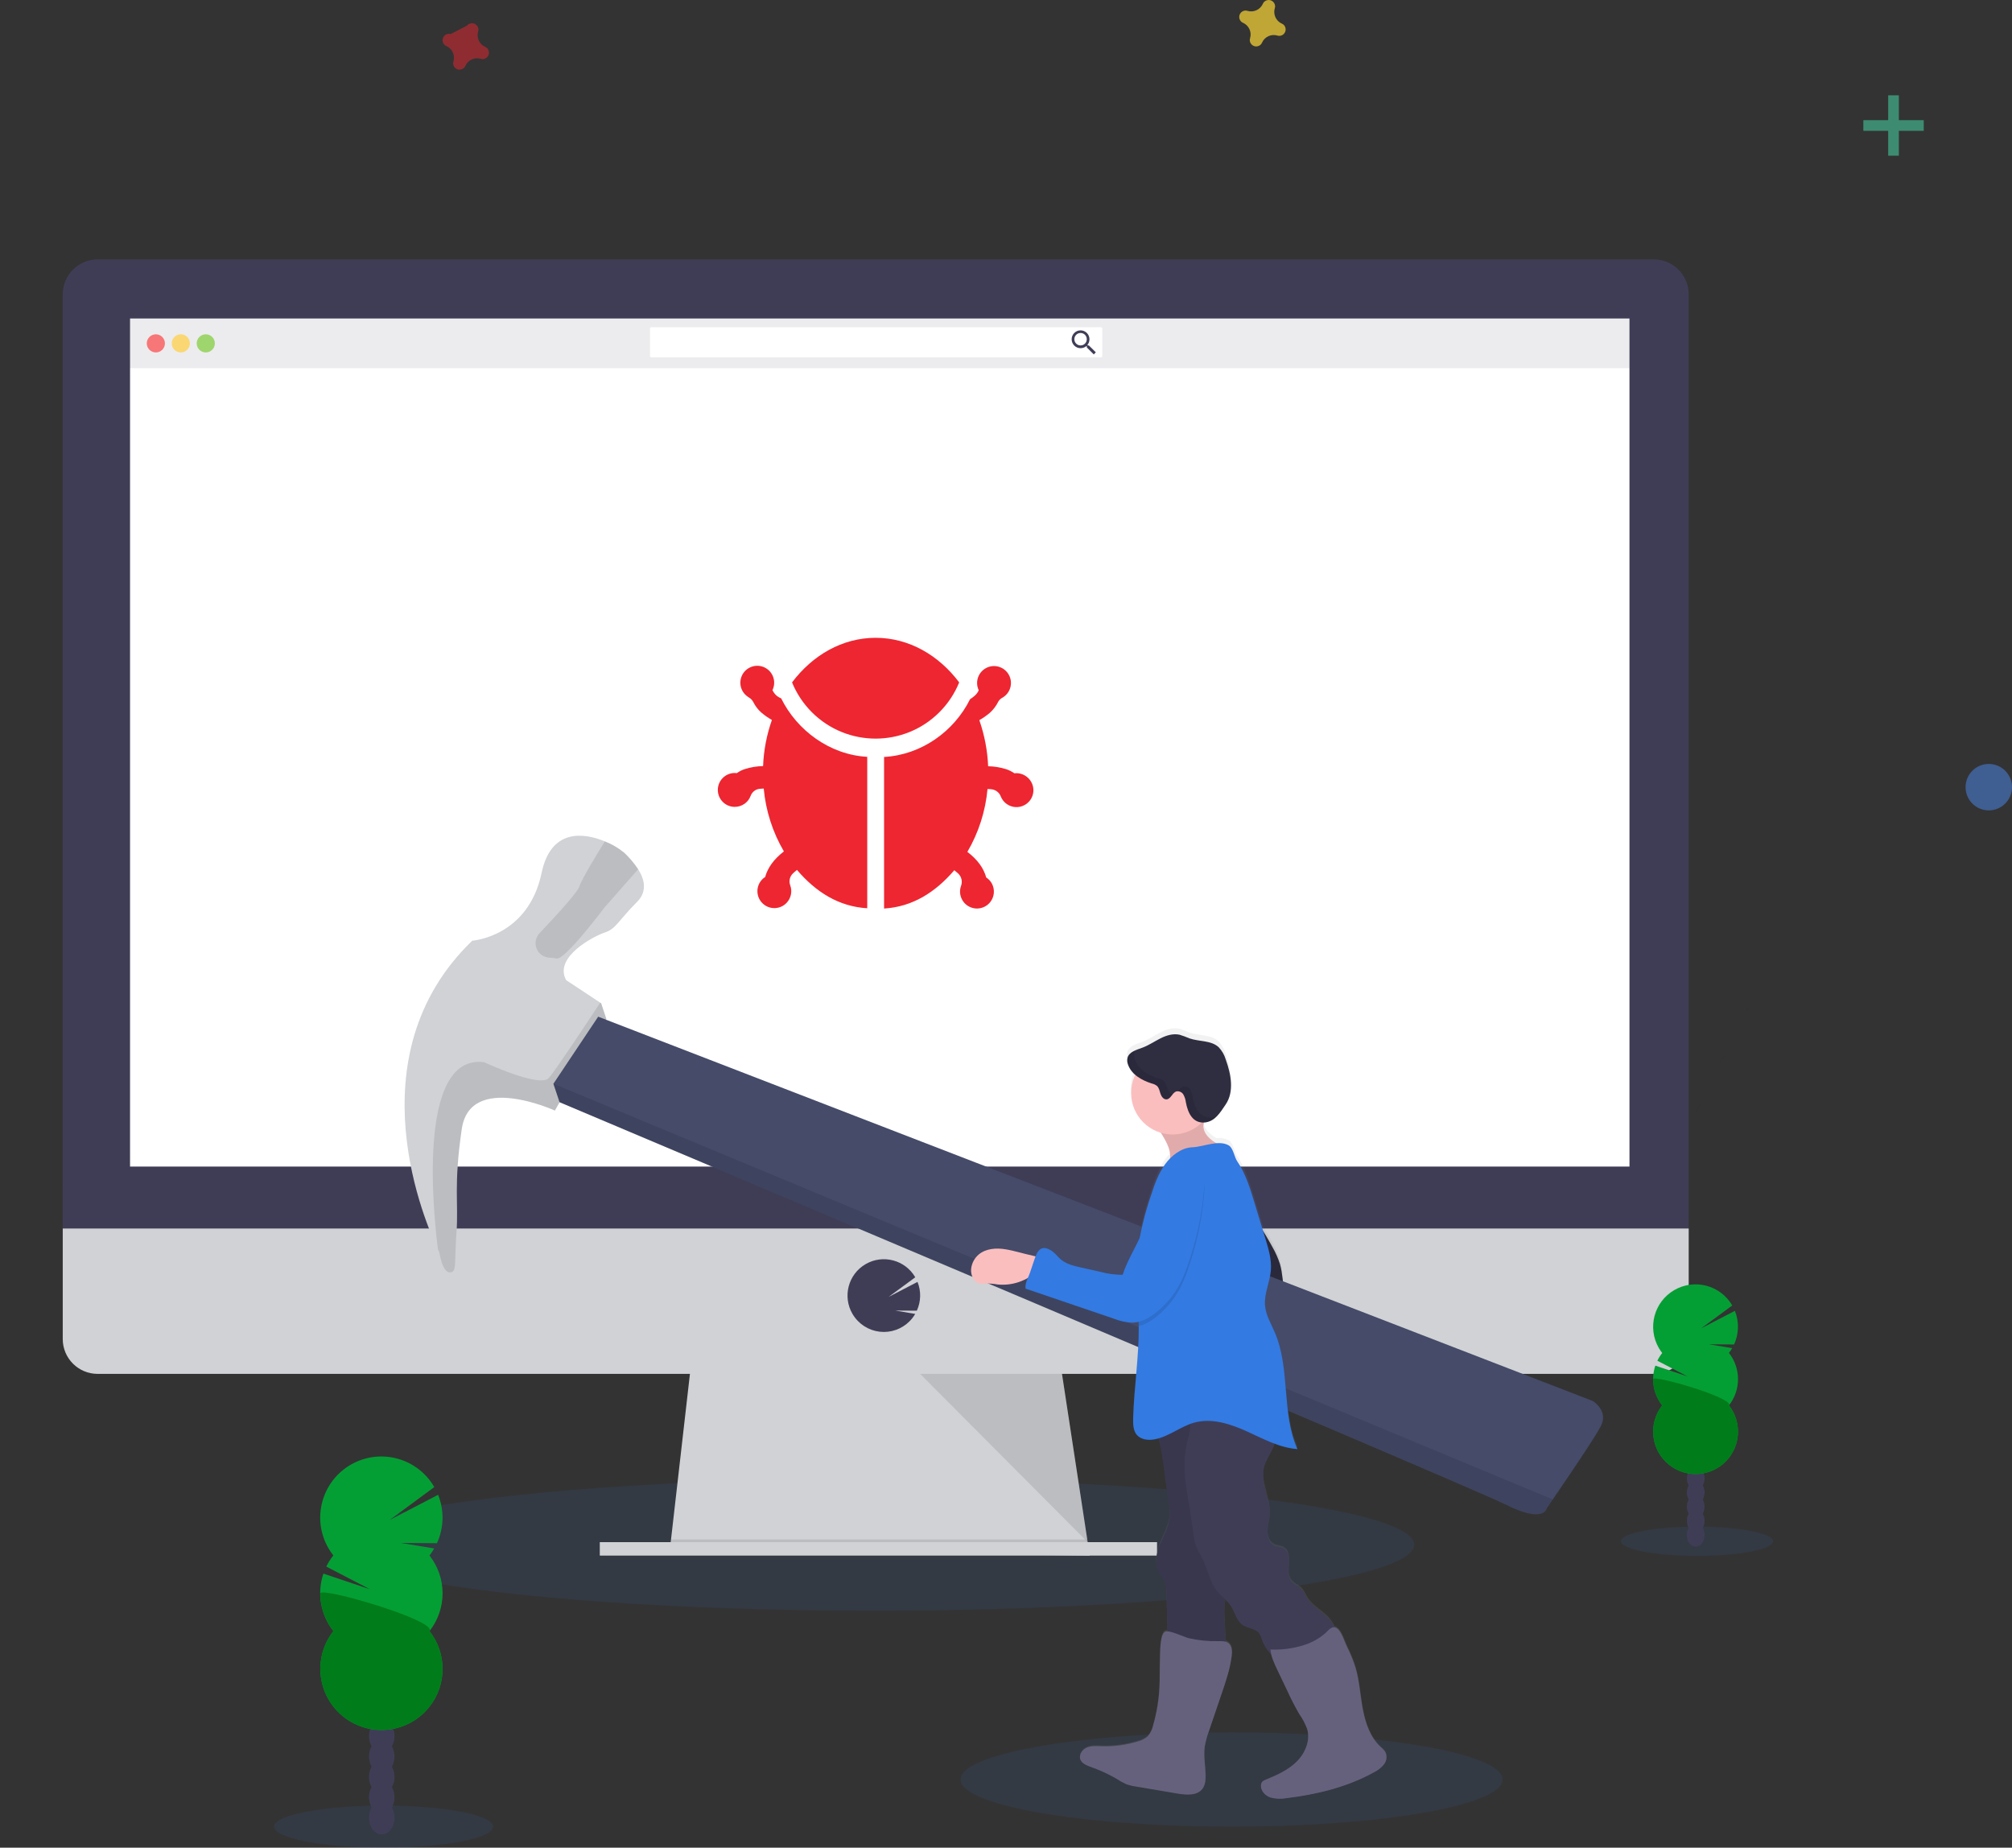 <?xml version="1.0" encoding="utf-8"?>
<!-- Generator: Adobe Illustrator 16.0.0, SVG Export Plug-In . SVG Version: 6.00 Build 0)  -->
<!DOCTYPE svg PUBLIC "-//W3C//DTD SVG 1.1//EN" "http://www.w3.org/Graphics/SVG/1.1/DTD/svg11.dtd">
<svg version="1.1" id="Layer_1" xmlns="http://www.w3.org/2000/svg" xmlns:xlink="http://www.w3.org/1999/xlink" x="0px" y="0px"
	 width="397.484px" height="364.991px" viewBox="0 0 397.484 364.991" enable-background="new 0 0 397.484 364.991"
	 xml:space="preserve">
<rect x="0" y="0" width="397.484" height="364.991" fill="#333333" stroke="none"/>
<ellipse opacity="0.1" fill="#337AE2" cx="172.631" cy="305.139" rx="106.762" ry="13.039"/>
<g id="Right_12_">
	<title>bug fixing</title>
	<g opacity="0.1">
		<g opacity="0.1">
			<path d="M341.775,205.122c-0.487,0.479-1.025,0.908-1.602,1.279c0.073,1.33-0.103,2.66-0.516,3.925
				c0.365-0.507,0.691-1.041,0.977-1.596C341.213,207.598,341.598,206.379,341.775,205.122z"/>
			<path d="M346.832,195.125c-0.489,0.481-1.025,0.91-1.602,1.28c0.073,1.33-0.104,2.66-0.518,3.926
				c0.368-0.508,0.695-1.043,0.979-1.603C346.266,197.598,346.651,196.381,346.832,195.125z"/>
			<path d="M335.365,191.405c-0.043-0.685-0.018-1.374,0.078-2.053c-0.903,0.89-1.656,1.925-2.225,3.058
				c-0.282,0.56-0.519,1.141-0.709,1.737C333.282,193.063,334.25,192.133,335.365,191.405z"/>
			<path d="M303.271,251.899c0.406-0.567,0.866-1.093,1.373-1.573c0.079-0.631,0.214-1.255,0.406-1.863
				c-0.406,0.544-0.763,1.122-1.066,1.728C303.702,250.74,303.465,251.313,303.271,251.899z"/>
			<path d="M306.782,244.963c0.407-0.568,0.866-1.095,1.374-1.576c0.074-0.614,0.203-1.222,0.387-1.815l0,0
				c-0.389,0.528-0.73,1.087-1.026,1.672C307.23,243.797,306.983,244.372,306.782,244.963z"/>
			<path d="M348.434,222.604c0.292,0.902,0.344,1.865,0.149,2.794c1.56-1.835,2.207-4.068,1.537-6.119
				c-1.184-3.59-5.979-5.242-10.71-3.687c-0.681,0.221-1.341,0.507-1.97,0.852c-0.302-0.084-0.614-0.159-0.931-0.215
				c0.088-0.372,0.153-0.741,0.205-1.113c-0.486,0.48-1.021,0.908-1.598,1.276c0.063,1.063-0.035,2.128-0.293,3.161
				c0.313,0.055,0.626,0.126,0.932,0.215c0.628-0.344,1.287-0.63,1.969-0.852"/>
			<path d="M301.539,255.388c-0.404,0.543-0.761,1.122-1.065,1.726c-0.283,0.561-0.522,1.144-0.719,1.742
				c0.417-0.569,0.884-1.099,1.397-1.583C301.224,256.634,301.354,256.003,301.539,255.388z"/>
			<path d="M330.285,201.401c-0.043-0.686-0.017-1.374,0.078-2.053c-0.904,0.891-1.655,1.925-2.226,3.058
				c-0.28,0.56-0.517,1.141-0.708,1.738C328.201,203.058,329.17,202.128,330.285,201.401z"/>
			<path d="M322.98,242.168c-0.094,0.692-0.25,1.375-0.467,2.039c0.364-0.509,0.69-1.044,0.973-1.601
				c0.305-0.599,0.56-1.222,0.759-1.863C323.865,241.253,323.441,241.73,322.98,242.168z"/>
			<path d="M315.958,256.052c-0.09,0.694-0.246,1.375-0.465,2.039c0.368-0.507,0.694-1.042,0.978-1.602
				c0.303-0.599,0.557-1.222,0.76-1.861C316.848,255.139,316.424,255.614,315.958,256.052z"/>
			<path d="M319.47,249.106c-0.093,0.691-0.248,1.375-0.466,2.039c0.369-0.499,0.703-1.025,0.995-1.574
				c0.306-0.598,0.561-1.221,0.761-1.862C320.369,248.21,319.938,248.676,319.47,249.106z"/>
			<path d="M326.49,235.226c-0.091,0.691-0.248,1.373-0.467,2.034c0.367-0.505,0.691-1.041,0.974-1.596
				c0.31-0.608,0.564-1.242,0.764-1.896C327.382,234.292,326.956,234.78,326.49,235.226z"/>
			<path d="M303.504,217.668c3.593-1.177,7.767,1.704,9.313,6.438c0.217,0.686,0.373,1.389,0.466,2.102
				c0.797,0.624,1.493,1.366,2.066,2.202c0.215-0.927,0.538-1.827,0.969-2.677c0.163-0.316,0.341-0.619,0.521-0.932
				c-0.528-0.731-1.155-1.385-1.864-1.946c-0.089-0.711-0.245-1.412-0.465-2.096c-1.555-4.734-5.725-7.621-9.312-6.438
				c-2.048,0.67-3.463,2.52-4.013,4.856C301.816,218.483,302.614,217.965,303.504,217.668z"/>
			<path d="M320.172,221.393c-0.041-0.684-0.013-1.369,0.086-2.047c-0.909,0.889-1.664,1.923-2.232,3.058
				c-0.281,0.558-0.518,1.138-0.707,1.733C318.092,223.054,319.059,222.123,320.172,221.393z"/>
			<path d="M325.229,211.393c-0.041-0.684-0.013-1.371,0.084-2.049c-0.908,0.887-1.662,1.919-2.23,3.054
				c-0.281,0.56-0.519,1.14-0.707,1.736C323.146,213.05,324.113,212.12,325.229,211.393z"/>
			<path d="M312.447,262.994c-0.091,0.694-0.247,1.379-0.464,2.044c0.765-1.06,1.351-2.238,1.735-3.488
				C313.339,262.069,312.913,262.551,312.447,262.994z"/>
		</g>
		<path opacity="0.1" enable-background="new    " d="M335.866,202.64c-3.304-1.671-4.31-6.406-2.373-10.778
			c-0.103,0.182-0.206,0.363-0.298,0.549c-2.286,4.517-1.342,9.597,2.108,11.338c3.449,1.741,8.102-0.499,10.388-5.02
			c0.094-0.186,0.182-0.372,0.265-0.563C343.582,202.314,339.178,204.311,335.866,202.64z"/>
		<path opacity="0.1" enable-background="new    " d="M330.951,212.357c-3.306-1.673-4.312-6.408-2.375-10.774
			c-0.104,0.176-0.204,0.358-0.298,0.55c-2.286,4.515-1.337,9.59,2.113,11.336c3.452,1.746,8.097-0.502,10.384-5.019
			c0.093-0.187,0.181-0.377,0.265-0.564C338.671,212.035,334.262,214.034,330.951,212.357z"/>
		<path opacity="0.1" enable-background="new    " d="M326.053,222.102c-3.311-1.671-4.311-6.406-2.379-10.774
			c-0.104,0.178-0.201,0.358-0.298,0.545c-2.282,4.516-1.337,9.595,2.114,11.341c3.449,1.746,8.1-0.503,10.383-5.023
			c0.098-0.187,0.182-0.372,0.265-0.564C333.753,221.752,329.344,223.749,326.053,222.102z"/>
		<path opacity="0.1" enable-background="new    " d="M321.122,231.796c-3.31-1.673-4.312-6.408-2.379-10.774
			c-0.103,0.176-0.2,0.358-0.293,0.55c-2.287,4.516-1.341,9.591,2.108,11.336c3.449,1.746,8.102-0.502,10.387-5.018
			c0.094-0.187,0.182-0.378,0.266-0.564C328.846,231.474,324.428,233.472,321.122,231.796z"/>
		<path opacity="0.1" enable-background="new    " d="M316.204,241.517c-3.305-1.672-4.31-6.406-2.373-10.774
			c-0.103,0.177-0.205,0.359-0.299,0.545c-2.284,4.517-1.341,9.597,2.115,11.342c3.454,1.748,8.077-0.507,10.405-5.023
			c0.092-0.187,0.182-0.371,0.266-0.563C323.919,241.191,319.535,243.188,316.204,241.517z"/>
		<path opacity="0.1" enable-background="new    " d="M311.288,251.235c-3.306-1.674-4.312-6.408-2.374-10.775
			c-0.102,0.182-0.2,0.358-0.297,0.549c-2.282,4.516-1.338,9.591,2.112,11.337c3.451,1.745,8.103-0.503,10.384-5.019
			c0.097-0.187,0.181-0.377,0.264-0.564C319.008,250.912,314.6,252.91,311.288,251.235z"/>
		<path opacity="0.1" enable-background="new    " d="M306.377,260.955c-3.311-1.671-4.311-6.405-2.379-10.774
			c-0.103,0.179-0.201,0.36-0.294,0.546c-2.286,4.516-1.342,9.595,2.108,11.343c3.45,1.745,8.103-0.504,10.388-5.025
			c0.095-0.187,0.178-0.371,0.262-0.563C314.092,260.629,309.683,262.608,306.377,260.955z"/>
		<path opacity="0.1" enable-background="new    " d="M303.146,267.342c-3.306-1.675-4.312-6.406-2.374-10.778
			c-0.102,0.182-0.206,0.363-0.298,0.549c-2.286,4.518-1.342,9.596,2.108,11.337c3.451,1.742,8.102-0.498,10.388-5.019
			c0.093-0.186,0.181-0.373,0.267-0.563C310.86,267.017,306.452,269.015,303.146,267.342z"/>
		<path fill="#6C63FF" d="M316.14,208.893c0.621-1.225,0.13-2.721-1.096-3.341c-0.35-0.176-0.736-0.268-1.129-0.267
			c-0.706-3.741-2.619-7.149-5.446-9.697c0.455-1.779,0.628-3.617,0.511-5.449l-9.149-1.558l8.884-0.56
			c-0.159-0.834-0.379-1.655-0.657-2.459c0.346-0.238,0.629-0.558,0.819-0.931c0.62-1.228,0.124-2.726-1.103-3.345
			c-0.612-0.307-1.321-0.351-1.965-0.119c-5.558-7.854-16.432-9.717-24.285-4.158c-5.898,4.174-8.608,11.555-6.811,18.555
			c-0.54,0.226-0.979,0.639-1.239,1.163c-0.621,1.225-0.131,2.721,1.095,3.34c0.638,0.324,1.385,0.358,2.048,0.09
			c0.894,1.499,2.005,2.857,3.302,4.029c-0.943,3.677-0.659,7.561,0.81,11.062l12.269-3.185l-10.941,5.755
			c5.125,8.145,15.881,10.59,24.025,5.466c4.555-2.868,7.53-7.68,8.059-13.036C314.994,210.174,315.754,209.661,316.14,208.893z"/>
		<path opacity="0.1" enable-background="new    " d="M316.14,208.893c0.621-1.225,0.13-2.721-1.096-3.341
			c-0.35-0.176-0.736-0.268-1.129-0.267c-0.706-3.741-2.619-7.149-5.446-9.697c0.074-0.294,0.138-0.583,0.194-0.876
			c-0.325,0.237-0.625,0.502-0.898,0.796c-1.653,1.812-2.501,4.246-4.135,6.076c-1.927,2.161-4.813,3.287-7.696,3.59
			c-2.882,0.302-5.783-0.139-8.627-0.694c-2.355-0.466-4.745-1.005-7.134-0.778c-0.231,0-0.466,0.053-0.678,0.09
			c0.137,0.135,0.278,0.271,0.423,0.4c-0.943,3.677-0.659,7.562,0.81,11.062l12.269-3.189l-10.941,5.755
			c5.125,8.145,15.881,10.59,24.025,5.466c4.555-2.868,7.53-7.68,8.059-13.036C314.994,210.174,315.754,209.661,316.14,208.893z"/>
	</g>
	<g opacity="0.1">
		<g opacity="0.1">
			<path d="M0,224.989c0.248,0.24,0.52,0.454,0.81,0.642c-0.038,0.67,0.049,1.341,0.262,1.979
				C0.507,226.835,0.139,225.936,0,224.989z"/>
			<path d="M5.787,223.111c0.022-0.345,0.01-0.69-0.038-1.033c0.456,0.449,0.835,0.971,1.123,1.541
				c0.14,0.283,0.259,0.575,0.354,0.875C6.838,223.946,6.35,223.478,5.787,223.111z"/>
			<path d="M21.943,253.589c-0.203-0.286-0.435-0.55-0.689-0.791c-0.043-0.315-0.11-0.627-0.204-0.932
				c0.202,0.273,0.381,0.563,0.535,0.866C21.725,253.009,21.846,253.295,21.943,253.589z"/>
			<path d="M20.16,250.093c-0.203-0.287-0.435-0.551-0.689-0.792c-0.038-0.315-0.104-0.627-0.195-0.932l0,0
				c0.384,0.52,0.679,1.098,0.875,1.715L20.16,250.093z"/>
			<path d="M22.818,255.344c0.203,0.274,0.383,0.566,0.536,0.871c0.142,0.283,0.262,0.575,0.357,0.875
				c-0.202-0.287-0.433-0.552-0.688-0.796C22.981,255.972,22.913,255.655,22.818,255.344z"/>
			<path d="M8.334,228.154c0.021-0.346,0.01-0.691-0.037-1.034c0.455,0.448,0.836,0.969,1.122,1.542
				c0.141,0.279,0.258,0.571,0.354,0.87C9.384,228.987,8.896,228.518,8.334,228.154z"/>
			<path d="M12.018,248.687c0.044,0.346,0.119,0.692,0.227,1.023c-0.387-0.532-0.684-1.124-0.874-1.754
				C11.563,248.218,11.779,248.463,12.018,248.687z"/>
			<path d="M15.551,255.68c0.047,0.348,0.125,0.69,0.233,1.025c-0.188-0.255-0.353-0.523-0.494-0.806
				c-0.153-0.299-0.281-0.611-0.383-0.932C15.104,255.222,15.318,255.46,15.551,255.68z"/>
			<path d="M13.786,252.184c0.044,0.348,0.118,0.69,0.229,1.023c-0.186-0.255-0.351-0.524-0.495-0.805
				c-0.152-0.299-0.281-0.611-0.381-0.93C13.333,251.727,13.551,251.965,13.786,252.184z"/>
			<path d="M10.247,245.186c0.043,0.35,0.119,0.694,0.229,1.028c-0.178-0.255-0.333-0.525-0.466-0.806
				c-0.156-0.298-0.286-0.609-0.387-0.931C9.811,244.731,10.018,244.969,10.247,245.186z"/>
			<path d="M21.827,236.344c-1.812-0.597-3.911,0.856-4.694,3.259c-0.111,0.344-0.193,0.698-0.242,1.057
				c-0.402,0.314-0.754,0.688-1.042,1.109c-0.108-0.469-0.272-0.922-0.489-1.35c-0.08-0.159-0.167-0.312-0.261-0.466
				c0.265-0.367,0.578-0.695,0.931-0.978c0.049-0.359,0.13-0.713,0.242-1.057c0.787-2.384,2.887-3.837,4.699-3.259
				c1.056,0.406,1.822,1.334,2.021,2.449C22.675,236.758,22.272,236.495,21.827,236.344z"/>
			<path d="M13.428,238.219c0.021-0.343,0.01-0.69-0.038-1.033c0.457,0.448,0.837,0.969,1.123,1.542
				c0.14,0.281,0.259,0.574,0.354,0.875C14.479,239.053,13.992,238.585,13.428,238.219z"/>
			<path d="M11.965,233.689c0.142,0.283,0.26,0.575,0.354,0.876c-0.388-0.547-0.877-1.016-1.438-1.383"/>
			<path d="M17.32,259.176c0.045,0.35,0.122,0.694,0.232,1.029c-0.187-0.256-0.352-0.527-0.494-0.811
				c-0.152-0.298-0.279-0.61-0.381-0.931C16.873,258.718,17.087,258.956,17.32,259.176z"/>
		</g>
		<path opacity="0.1" enable-background="new    " d="M10.477,238.565c1.666-0.843,2.173-3.226,1.195-5.429
			c0.051,0.087,0.104,0.182,0.149,0.274c1.154,2.278,0.675,4.833-1.062,5.712c-1.736,0.88-4.084-0.251-5.233-2.527
			c-0.046-0.093-0.089-0.192-0.132-0.285C6.589,238.397,8.809,239.408,10.477,238.565z"/>
		<path opacity="0.1" enable-background="new    " d="M12.953,243.458c1.667-0.844,2.169-3.227,1.196-5.425
			c0.051,0.089,0.103,0.182,0.149,0.275c1.148,2.277,0.676,4.834-1.062,5.713c-1.737,0.88-4.084-0.255-5.233-2.529
			c-0.047-0.096-0.089-0.19-0.135-0.283C9.064,243.295,11.285,244.301,12.953,243.458z"/>
		<path opacity="0.1" enable-background="new    " d="M15.429,248.355c1.668-0.842,2.171-3.227,1.197-5.429
			c0.052,0.094,0.104,0.183,0.149,0.276c1.148,2.276,0.675,4.832-1.062,5.712c-1.737,0.88-4.084-0.252-5.233-2.527
			c-0.047-0.095-0.093-0.188-0.135-0.285C11.542,248.174,13.764,249.198,15.429,248.355z"/>
		<path opacity="0.1" enable-background="new    " d="M17.906,253.255c1.662-0.844,2.169-3.232,1.197-5.429
			c0.052,0.088,0.103,0.18,0.148,0.274c1.15,2.276,0.675,4.832-1.066,5.713c-1.741,0.88-4.078-0.257-5.229-2.528
			c-0.046-0.098-0.092-0.191-0.135-0.284C14.02,253.087,16.239,254.096,17.906,253.255z"/>
		<path opacity="0.1" enable-background="new    " d="M20.379,258.147c1.666-0.843,2.174-3.226,1.197-5.429
			c0.055,0.094,0.102,0.181,0.153,0.28c1.149,2.272,0.67,4.833-1.067,5.708c-1.736,0.875-4.078-0.251-5.228-2.529
			c-0.051-0.092-0.093-0.187-0.136-0.283C16.496,257.985,18.712,258.989,20.379,258.147z"/>
		<path opacity="0.1" enable-background="new    " d="M22.022,261.364c1.667-0.842,2.169-3.227,1.196-5.428
			c0.051,0.093,0.102,0.182,0.149,0.279c1.149,2.272,0.676,4.833-1.063,5.708c-1.737,0.875-4.083-0.251-5.233-2.529
			c-0.045-0.093-0.092-0.186-0.134-0.283C18.121,261.211,20.341,262.207,22.022,261.364z"/>
		<path fill="#6C63FF" d="M15.462,231.921c-0.313-0.615-0.067-1.365,0.548-1.678c0.002-0.001,0.003-0.001,0.006-0.004
			c0.176-0.088,0.371-0.135,0.568-0.135c0.355-1.885,1.318-3.603,2.742-4.887c-0.229-0.896-0.315-1.821-0.256-2.744l4.604-0.773
			l-4.475-0.283c0.082-0.42,0.192-0.835,0.335-1.239c-0.175-0.117-0.317-0.277-0.414-0.465c-0.31-0.621-0.058-1.376,0.563-1.687
			c0.307-0.152,0.662-0.174,0.984-0.059c0.822-1.17,1.922-2.119,3.197-2.761c4.321-2.192,9.6-0.467,11.792,3.853
			c0.967,1.903,1.205,4.092,0.673,6.159c0.635,0.272,0.93,1.009,0.658,1.644c-0.115,0.27-0.322,0.489-0.584,0.623
			c-0.321,0.164-0.698,0.181-1.033,0.047c-0.45,0.753-1.011,1.435-1.662,2.021c0.478,1.856,0.335,3.819-0.405,5.586l-6.161-1.619
			l5.51,2.901c-2.576,4.109-7.994,5.354-12.104,2.778c-1.361-0.854-2.462-2.062-3.183-3.497c-0.487-0.967-0.793-2.017-0.903-3.095
			C16.033,232.567,15.654,232.307,15.462,231.921z"/>
		<path opacity="0.1" enable-background="new    " d="M15.462,231.921c-0.313-0.615-0.067-1.365,0.548-1.678
			c0.002-0.001,0.003-0.001,0.006-0.004c0.176-0.088,0.371-0.135,0.568-0.135c0.355-1.885,1.318-3.603,2.742-4.887
			c-0.037-0.146-0.069-0.295-0.098-0.438c0.167,0.119,0.324,0.252,0.467,0.399c0.832,0.932,1.26,2.138,2.08,3.059
			c1.027,1.061,2.407,1.704,3.879,1.812c1.457,0.102,2.92-0.018,4.344-0.349c1.172-0.303,2.383-0.436,3.594-0.396l0.346,0.048
			l-0.215,0.199c0.477,1.856,0.334,3.819-0.405,5.586l-6.175-1.619l5.51,2.901c-2.576,4.109-7.994,5.354-12.104,2.778
			c-1.361-0.854-2.462-2.062-3.183-3.497c-0.487-0.967-0.793-2.017-0.903-3.095C16.033,232.567,15.654,232.307,15.462,231.921z"/>
	</g>
	<ellipse opacity="0.1" fill="#337AE2" cx="243.308" cy="351.521" rx="53.544" ry="9.312"/>
	<polygon fill="#D0D2D5" points="215.284,307.29 132.32,306.225 132.566,304.096 136.576,268.995 209.436,268.995 214.795,304.096 
		215.205,306.759 	"/>
	<polygon opacity="0.1" enable-background="new    " points="215.205,306.759 173.805,306.759 132.32,306.225 132.566,304.096 
		214.795,304.096 	"/>
	<rect x="118.492" y="304.633" fill="#D0D2D5" width="110.089" height="2.656"/>
	<path fill="#3F3D56" d="M333.614,58.177c0.012-3.82-3.071-6.929-6.892-6.946H19.284c-3.823,0.018-6.908,3.132-6.89,6.955
		c0,0,0,0,0,0.001v186.352h321.22V58.177z"/>
	<path fill="#D0D2D5" d="M12.395,242.676v21.827c0,3.807,3.084,6.891,6.89,6.891h307.438c3.805,0,6.892-3.083,6.892-6.891v-21.827
		H12.395z"/>
	<rect x="25.691" y="62.917" fill="#FFFFFF" width="296.222" height="167.523"/>
	<path fill="#3F3D56" d="M174.602,263.111c2.204,0.002,4.286-1.009,5.647-2.743l0,0c0.203-0.259,0.39-0.535,0.558-0.818
		l-3.942-0.666l4.259,0.027c0.826-1.795,0.875-3.852,0.137-5.685l-5.714,2.961l5.27-3.874c-1.992-3.427-6.387-4.589-9.815-2.596
		c-3.428,1.995-4.588,6.389-2.596,9.817c0.166,0.284,0.351,0.557,0.554,0.815l0,0C170.313,262.089,172.396,263.107,174.602,263.111z
		"/>
	<polygon opacity="0.1" enable-background="new    " points="181.779,271.39 214.879,304.633 209.801,271.39 	"/>
	<rect x="25.457" y="62.935" opacity="0.1" fill="#444053" enable-background="new    " width="296.547" height="9.787"/>
	<path fill="#FFFFFF" d="M128.689,64.638h88.807c0.149,0,0.271,0.121,0.271,0.27v5.415c0,0.151-0.121,0.27-0.271,0.27h-88.807
		c-0.148,0-0.27-0.119-0.27-0.27v-5.415C128.42,64.759,128.541,64.638,128.689,64.638z"/>
	<path fill="#3F3D56" d="M215.112,68.235h-0.219l-0.079-0.072c0.271-0.324,0.418-0.736,0.418-1.158
		c-0.008-0.973-0.802-1.754-1.772-1.747c-0.974,0.008-1.754,0.802-1.747,1.774c0.008,0.969,0.797,1.749,1.764,1.748
		c0.425-0.002,0.834-0.153,1.16-0.425l0.079,0.069v0.22l1.364,1.363l0.406-0.409L215.112,68.235z M213.477,68.235
		c-0.678,0-1.23-0.546-1.232-1.226c-0.002-0.679,0.546-1.231,1.224-1.234c0.679-0.002,1.232,0.546,1.234,1.224
		c0,0.002,0,0.003,0,0.006c0.006,0.672-0.536,1.224-1.211,1.229C213.491,68.233,213.482,68.235,213.477,68.235L213.477,68.235z"/>
	<circle opacity="0.8" fill="#FA5959" enable-background="new    " cx="30.789" cy="67.829" r="1.793"/>
	<circle opacity="0.8" fill="#FED253" enable-background="new    " cx="35.721" cy="67.829" r="1.793"/>
	<circle opacity="0.8" fill="#8CCF4D" enable-background="new    " cx="40.655" cy="67.829" r="1.793"/>
	<path fill="#ED2631" d="M189.495,134.799c-4.064-5.401-9.954-8.81-16.51-8.81s-12.445,3.409-16.511,8.81
		c0.898,2.204,2.229,4.206,3.911,5.889c6.962,6.958,18.248,6.956,25.205-0.006C187.271,139.001,188.599,137,189.495,134.799z"/>
	<path fill="#ED2631" d="M154.328,137.96c-0.288-0.124-0.563-0.28-0.818-0.466c-0.387-0.316-0.694-0.715-0.903-1.168
		c0.808-1.661,0.117-3.661-1.542-4.47c-1.66-0.807-3.661-0.117-4.471,1.543c-0.604,1.241-0.382,2.725,0.555,3.736
		c0.235,0.249,0.502,0.463,0.793,0.638c0.379,0.22,0.688,0.543,0.889,0.932c0.381,0.769,0.905,1.457,1.546,2.029
		c0.656,0.563,1.367,1.062,2.119,1.49c-1.035,2.931-1.624,6.001-1.742,9.107c-1.203,0.02-2.398,0.212-3.548,0.573
		c-0.588,0.182-1.143,0.459-1.643,0.818c-0.135-0.015-0.27-0.025-0.405-0.028c-1.85,0-3.348,1.499-3.348,3.348
		s1.498,3.347,3.348,3.347c1.394,0,2.644-0.864,3.133-2.169c0.271-0.752,0.937-1.291,1.728-1.397
		c0.286-0.034,0.573-0.052,0.86-0.056c0.401,4.382,1.76,8.621,3.982,12.417c-1.975,1.532-3.19,3.204-3.701,5.056
		c-0.097,0.053-0.186,0.117-0.268,0.192c-0.139,0.108-0.271,0.23-0.39,0.363c-1.243,1.366-1.141,3.48,0.224,4.722
		c1.366,1.243,3.48,1.142,4.722-0.224c0.84-0.922,1.096-2.234,0.666-3.404c-0.313-0.825-0.098-1.757,0.543-2.364
		c0.224-0.21,0.466-0.433,0.792-0.681c3.776,4.41,8.27,7.235,13.88,7.571v-29.914C163.911,149.096,157.448,144.268,154.328,137.96z
		 M200.81,152.729c-0.136,0.002-0.272,0.011-0.406,0.028c-0.505-0.352-1.059-0.628-1.643-0.82c-1.149-0.361-2.344-0.553-3.549-0.573
		c-0.128-3.103-0.716-6.17-1.74-9.103c0.751-0.427,1.462-0.927,2.118-1.489c0.66-0.604,1.204-1.326,1.603-2.128
		c0.186-0.347,0.473-0.632,0.823-0.814l0,0c1.609-0.905,2.18-2.944,1.275-4.552c-0.904-1.61-2.943-2.182-4.553-1.277
		c-1.533,0.862-2.136,2.765-1.38,4.354c-0.204,0.454-0.514,0.855-0.903,1.168c-0.26,0.216-0.534,0.416-0.818,0.601
		c-3.119,6.303-9.577,10.998-16.983,11.402v29.943c5.585-0.334,10.107-3.175,13.878-7.571c0.294,0.234,0.541,0.442,0.749,0.638
		c0.669,0.619,0.9,1.579,0.587,2.436c-0.635,1.733,0.256,3.654,1.988,4.289c1.733,0.635,3.654-0.254,4.29-1.989
		c0.427-1.162,0.174-2.465-0.653-3.386c-0.121-0.132-0.251-0.253-0.392-0.363c-0.153-0.121-0.266-0.19-0.266-0.19
		c-0.513-1.863-1.722-3.525-3.724-5.056c2.221-3.796,3.58-8.037,3.98-12.418c0.276,0.004,0.55,0.022,0.824,0.057
		c0.808,0.104,1.493,0.638,1.792,1.396c0.676,1.719,2.614,2.565,4.333,1.89c1.21-0.474,2.035-1.607,2.116-2.906
		c0.094-1.872-1.346-3.467-3.219-3.562C200.896,152.73,200.853,152.729,200.81,152.729z"/>
	
		<linearGradient id="SVGID_1_" gradientUnits="userSpaceOnUse" x1="326.341" y1="219.347" x2="326.341" y2="372.228" gradientTransform="matrix(0.999 -0.04 -0.04 -0.999 -80.361 588.263)">
		<stop  offset="0" style="stop-color:#808080;stop-opacity:0.25"/>
		<stop  offset="0.54" style="stop-color:#808080;stop-opacity:0.12"/>
		<stop  offset="1" style="stop-color:#808080;stop-opacity:0.1"/>
	</linearGradient>
	<path fill="url(#SVGID_1_)" d="M273.744,346.093c-0.271-0.429-0.612-0.809-1.01-1.123c-2.036-1.923-2.981-4.744-3.483-7.51
		c-0.503-2.765-0.647-5.587-1.452-8.292c-0.439-1.387-0.986-2.736-1.64-4.037c-0.465-0.997-1.052-2.947-1.904-3.645
		c-0.167-0.146-0.369-0.244-0.587-0.285c-0.402-0.855-0.975-1.619-1.686-2.243c-1.332-1.206-2.955-2.166-3.845-3.726
		c-0.245-0.54-0.547-1.055-0.899-1.531c-0.601-0.661-1.551-0.932-2.104-1.629c-0.721-0.904-0.558-2.198-0.466-3.349
		c0.094-1.149,0-2.527-0.996-3.133c-0.595-0.368-1.364-0.331-1.983-0.657c-0.932-0.465-1.298-1.64-1.28-2.687
		c0.019-1.049,0.345-2.066,0.428-3.115c0.262-3.333-1.937-6.648-1.09-9.88c0.322-1.224,1.058-2.285,1.604-3.426
		c0.189-0.379,0.346-0.775,0.465-1.182c1.453,0.575,2.98,0.944,4.535,1.094c-2.566-5.755-1.914-12.441-3.109-18.623l0.152-0.21
		c1.209-1.595,1.896-3.523,1.965-5.522c0-2.3-1.075-4.452-1.559-6.705c-0.416-1.912-0.396-3.916-0.933-5.796
		c-0.372-1.169-0.864-2.295-1.471-3.362c-0.581-1.077-1.19-2.137-1.829-3.181c-0.598-1.975-1.194-3.947-1.795-5.921
		c-0.836-2.771-1.698-5.587-3.327-7.98c-0.597-0.876-0.778-2.654-1.694-3.185c-0.744-0.385-1.59-0.533-2.423-0.423
		c-1.293-0.727-2.43-1.774-2.593-3.208c-0.016-0.313,0.016-0.627,0.094-0.932h0.158c2.049-0.186,3.088-1.993,4.152-3.576
		c1.724-2.561,1.066-6.024,0-8.939c-0.264-0.92-0.743-1.763-1.396-2.462c-1.493-1.397-3.858-1.09-5.787-1.765
		c-0.646-0.224-1.251-0.564-1.913-0.722c-1.28-0.298-2.622,0.121-3.794,0.712c-1.175,0.591-2.268,1.355-3.497,1.821
		c-1.229,0.466-2.747,0.833-3.051,2.094c-0.083,0.425-0.048,0.865,0.104,1.271c0.281,0.81,0.778,1.528,1.438,2.077
		c-1.999,4.12-0.277,9.08,3.842,11.079c0.394,0.191,0.8,0.352,1.219,0.477c0.354,0.567,0.686,1.145,0.987,1.736
		c0.54,1.044,0.996,2.272,0.811,3.39c-0.338,0.357-0.648,0.738-0.932,1.141c-1.338,1.863-2.096,4.045-2.793,6.226
		c-0.938,2.781-1.69,5.623-2.249,8.506c-1.137,2.416-2.523,4.725-3.348,7.262c-1.476,0.002-2.944-0.195-4.368-0.586l-3.929-0.89
		c-1.369-0.312-2.794-0.646-3.864-1.551c-0.569-0.465-1.011-1.085-1.588-1.545c-0.578-0.461-1.735-1.001-2.37-0.619
		c-0.115,0.071-0.224,0.153-0.32,0.246c-0.577-1.169-1.127-2.326-1.797-3.46c-0.965-1.582-2.398-3.03-4.215-3.333
		c-1.108-0.179-2.244,0.086-3.161,0.736c-1.062,0.754-1.728,2.327-0.932,3.39c0.199,0.235,0.415,0.457,0.647,0.66
		c0.54,0.621,1.021,1.291,1.438,1.997c1.501,2.106,3.745,3.566,6.281,4.078l-0.163,0.466c-0.331,0.969-1.033,2.138-0.856,3.143
		l17.479,5.984c1.12,0.455,2.311,0.717,3.52,0.777c0.472-0.003,0.941-0.066,1.396-0.186v0.894v0.037
		c0.047,6.141-0.931,12.24-1.112,18.376c-0.033,1.122,0,2.329,0.707,3.204c0.792,0.959,2.197,1.15,3.423,0.931
		c0.296-0.05,0.583-0.114,0.866-0.195c0.414,1.545,0.713,3.118,0.894,4.707l1.155,8.316c0.146,0.851,0.208,1.716,0.18,2.579
		c-0.133,1.95-1.163,3.697-1.908,5.499c-0.744,1.801-1.187,3.958-0.209,5.643c0.307,0.521,0.73,0.963,1.006,1.504
		c0.349,0.837,0.508,1.739,0.467,2.645c0.07,2.508,0.138,5.02,0.203,7.533c-0.202-0.033-0.412,0.008-0.587,0.115
		c-0.968,0.756-0.861,4.345-0.932,5.457c-0.074,1.863,0,3.763-0.102,5.643c-0.122,2.535-0.528,5.049-1.216,7.492
		c-0.167,0.795-0.533,1.533-1.065,2.146c-0.544,0.475-1.195,0.811-1.895,0.982c-2.319,0.727-4.747,1.058-7.174,0.979
		c-0.985-0.033-2.008-0.127-2.921,0.246c-0.913,0.371-1.647,1.396-1.317,2.327c0.284,0.783,1.145,1.155,1.923,1.448
		c1.776,0.626,3.49,1.414,5.121,2.355c0.627,0.428,1.289,0.805,1.979,1.123c0.662,0.237,1.344,0.405,2.039,0.504l8.256,1.424
		c1.691,0.289,3.725,0.465,4.801-0.932c0.581-0.754,0.665-1.777,0.638-2.737c-0.048-1.862-0.42-3.757-0.178-5.62
		c0.185-1.102,0.475-2.182,0.866-3.226c0.823-2.444,1.648-4.885,2.477-7.324c0.83-2.448,1.668-4.921,1.987-7.491
		c0.116-0.93,0.108-1.993-0.604-2.574c-0.181-0.148-0.39-0.256-0.615-0.318c-0.027-2.242-0.32-4.492-0.194-6.736
		c0.031-0.559,0.088-1.117,0.135-1.68c0.431,0.408,0.815,0.865,1.149,1.359c0.797,1.247,1.09,2.895,2.305,3.725
		c1.034,0.707,2.565,0.67,3.291,1.693c0.234,0.396,0.409,0.818,0.522,1.263c0.421,1.097,1.054,2.103,1.863,2.956
		c0.277,1.022,0.662,2.012,1.146,2.952c0.688,1.45,1.372,2.896,2.051,4.335c0.699,1.554,1.476,3.072,2.328,4.549
		c0.65,0.93,1.174,1.94,1.561,3.009c0.654,2.299-0.416,4.821-2.109,6.518c-1.695,1.693-3.93,2.667-6.133,3.575
		c-0.231,0.078-0.444,0.206-0.624,0.371c-0.19,0.227-0.291,0.516-0.283,0.811c0,1.077,0.884,1.998,1.897,2.328
		c1.039,0.279,2.127,0.318,3.18,0.117c5.953-0.722,11.885-2.174,17.146-5.064c0.786-0.375,1.483-0.913,2.044-1.58
		C273.955,347.834,274.085,346.903,273.744,346.093z"/>
	<path fill="#2F2E41" d="M248.598,241.684c0.993,1.524,1.924,3.085,2.793,4.684c0.609,1.058,1.104,2.176,1.476,3.338
		c0.541,1.863,0.526,3.85,0.933,5.75c0.465,2.235,1.555,4.367,1.555,6.658c-0.071,1.985-0.758,3.898-1.965,5.476
		c-1.205,1.563-2.582,2.984-4.107,4.237c-3.516-9.108-5.479-18.741-5.81-28.499c-0.048-1.351-0.057-2.743,0.437-4.003
		c0.304-0.792,1.756-2.962,2.691-2.11c0.34,0.312,0.428,1.718,0.639,2.188C247.629,240.198,248.084,240.96,248.598,241.684z"/>
	<path opacity="0.1" enable-background="new    " d="M248.598,241.684c0.993,1.524,1.924,3.085,2.793,4.684
		c0.609,1.058,1.104,2.176,1.476,3.338c0.541,1.863,0.526,3.85,0.933,5.75c0.465,2.235,1.555,4.367,1.555,6.658
		c-0.071,1.985-0.758,3.898-1.965,5.476c-1.205,1.563-2.582,2.984-4.107,4.237c-3.516-9.108-5.479-18.741-5.81-28.499
		c-0.048-1.351-0.057-2.743,0.437-4.003c0.304-0.792,1.756-2.962,2.691-2.11c0.34,0.312,0.428,1.718,0.639,2.188
		C247.629,240.198,248.084,240.96,248.598,241.684z"/>
	<path fill="#D0D2D5" d="M125.849,178.164c-3.683,3.678-4.125,5.299-6.336,6.03c-2.212,0.729-10.169,4.851-7.669,9.418l6.723,4.442
		l0.196,0.13l1.028,3.091l-10.168,18.102c0,0-16.762-7.664-18.404,3.674c-1.644,11.336-0.602,14.434-1.044,20.485
		c-0.442,6.053,0.146,7.803-1.33,7.803c-1.478,0-2.059-3.976-2.059-3.976s-0.093-0.182-0.257-0.521
		c-2.193-4.558-17.077-38.021,6.765-61.02c0,0,11.044-0.727,13.703-13.391c1.835-8.753,8.249-7.999,12.516-6.215
		c1.386,0.543,2.678,1.302,3.827,2.249c1.033,0.979,1.953,2.072,2.74,3.259C127.297,173.643,127.958,176.05,125.849,178.164z"/>
	<path opacity="0.1" enable-background="new    " d="M118.763,198.184l1.028,3.091l-10.168,18.102c0,0-16.762-7.664-18.404,3.674
		c-1.644,11.336-0.602,14.434-1.044,20.485c-0.442,6.053,0.146,7.803-1.33,7.803c-1.478,0-2.059-3.976-2.059-3.976
		s-0.093-0.182-0.257-0.521c-0.74-5.663-4.492-38.779,9.111-37.02c0,0,11.04,5.16,12.805,3.102
		c1.396-1.63,7.598-11.002,10.121-14.849L118.763,198.184z"/>
	<path opacity="0.1" enable-background="new    " d="M126.08,171.697l-6.723,7.64c0,0-7.808,10.447-9.427,10.004
		c-0.487-0.104-0.98-0.162-1.476-0.171c-1.58-0.122-2.762-1.5-2.642-3.08c0.05-0.656,0.325-1.276,0.778-1.754
		c2.663-2.793,7.57-8.097,7.893-9.274c0.32-1.178,3.445-6.341,5.01-8.87c1.386,0.544,2.677,1.302,3.826,2.25
		C124.361,169.419,125.287,170.51,126.08,171.697z"/>
	<path fill="#454B69" d="M316.304,281.618c-1.142,2.281-6.984,10.838-9.541,14.577l-1.196,1.761c0,0-0.466,3.091-8.098-0.741
		c-7.629-3.832-186.923-79.485-186.923-79.485l-1.216-3.651l8.846-13.247l196.512,75.924
		C314.688,276.757,317.779,278.671,316.304,281.618z"/>
	<path opacity="0.1" enable-background="new    " d="M306.763,296.195l-1.196,1.761c0,0-0.466,3.091-8.098-0.741
		c-7.629-3.832-186.923-79.485-186.923-79.485l-1.216-3.651L306.763,296.195z"/>
	<path fill="#FBBEBE" d="M198.615,246.777c-1.819-0.297-3.842-0.153-5.257,1.029c-0.854,0.725-1.396,1.753-1.507,2.869
		c-0.123,1.29,0.629,2.821,1.923,2.918c0.312,0.004,0.622-0.016,0.931-0.06c0.818-0.003,1.634,0.065,2.439,0.205
		c3.219,0.302,6.383-0.975,8.488-3.426c1.113-1.398-0.354-2.002-1.667-2.282C202.169,247.648,200.412,247.067,198.615,246.777z"/>
	<path fill="#3F3D56" d="M229.755,288.824l1.155,8.205c0.146,0.847,0.207,1.706,0.176,2.565c-0.134,1.932-1.164,3.664-1.904,5.453
		c-0.739,1.788-1.192,3.929-0.209,5.586c0.303,0.518,0.727,0.959,1,1.494c0.35,0.829,0.509,1.725,0.467,2.622l0.315,11.64
		c3.595,0.244,7.202,0.225,10.794-0.061c0.14,0.006,0.279-0.036,0.391-0.12c0.094-0.121,0.143-0.272,0.134-0.425
		c0.159-2.723-0.315-5.451-0.163-8.176c0.057-0.996,0.196-1.988,0.215-2.99c0.056-4.054-1.945-8.025-1.34-12.035
		c0.189-1.011,0.438-2.011,0.744-2.994c1.913-6.983,1.508-14.321,1.085-21.533c0.007-0.117-0.024-0.231-0.093-0.326
		c-0.07-0.068-0.156-0.117-0.251-0.136c-4.134-1.24-8.612-0.388-12.004,2.282c-0.507,0.409-1.788,0.806-2.123,1.294
		c-0.466,0.68,0.145,1.359,0.415,2.082C229.155,285.061,229.558,286.93,229.755,288.824z"/>
	<path opacity="0.1" enable-background="new    " d="M229.755,288.824l1.155,8.205c0.146,0.847,0.207,1.706,0.176,2.565
		c-0.134,1.932-1.164,3.664-1.904,5.453c-0.739,1.788-1.192,3.929-0.209,5.586c0.303,0.518,0.727,0.959,1,1.494
		c0.35,0.829,0.509,1.725,0.467,2.622l0.315,11.64c3.595,0.244,7.202,0.225,10.794-0.061c0.14,0.006,0.279-0.036,0.391-0.12
		c0.094-0.121,0.143-0.272,0.134-0.425c0.159-2.723-0.315-5.451-0.163-8.176c0.057-0.996,0.196-1.988,0.215-2.99
		c0.056-4.054-1.945-8.025-1.34-12.035c0.189-1.011,0.438-2.011,0.744-2.994c1.913-6.983,1.508-14.321,1.085-21.533
		c0.007-0.117-0.024-0.231-0.093-0.326c-0.07-0.068-0.156-0.117-0.251-0.136c-4.134-1.24-8.612-0.388-12.004,2.282
		c-0.507,0.409-1.788,0.806-2.123,1.294c-0.466,0.68,0.145,1.359,0.415,2.082C229.155,285.061,229.558,286.93,229.755,288.824z"/>
	<path fill="#3F3D56" d="M251.344,286.353c-0.545,1.132-1.275,2.184-1.601,3.398c-0.849,3.208,1.345,6.519,1.084,9.805
		c-0.083,1.039-0.405,2.05-0.428,3.087c-0.024,1.038,0.357,2.193,1.278,2.672c0.621,0.317,1.399,0.284,1.98,0.647
		c0.982,0.602,1.094,1.965,0.996,3.109c-0.098,1.146-0.26,2.428,0.465,3.32c0.555,0.695,1.506,0.965,2.102,1.621
		c0.354,0.471,0.654,0.98,0.897,1.518c0.891,1.555,2.515,2.504,3.845,3.725c1.332,1.22,2.461,3.008,1.864,4.697
		c-0.438,1.239-1.667,2.002-2.85,2.584c-2.159,1.066-4.436,1.871-6.784,2.398c-0.252,0.075-0.52,0.091-0.778,0.041
		c-0.261-0.096-0.494-0.256-0.68-0.465c-1.373-1.346-2.793-2.757-3.426-4.566c-0.112-0.441-0.288-0.86-0.521-1.25
		c-0.727-1.02-2.259-0.982-3.292-1.685c-1.209-0.823-1.504-2.458-2.295-3.692c-0.793-1.233-1.951-1.969-2.793-3.053
		c-1.426-1.807-1.775-4.219-2.795-6.281c-0.432-0.876-0.986-1.695-1.332-2.608c-0.347-1.095-0.561-2.225-0.637-3.371
		c-0.656-5.438-2.327-10.913-1.275-16.295c0.232-1.183,0.591-2.328,0.74-3.547c0.256-2.111-0.149-4.27,0.163-6.375
		c0.015-0.535,0.274-1.033,0.702-1.354c0.252-0.113,0.525-0.168,0.802-0.164c2.76-0.147,5.528-0.084,8.277,0.187
		c1.396,0.136,2.962,0.419,3.8,1.559c0.713,0.979,0.675,2.286,0.903,3.474c0.284,1.462,1.024,2.258,1.802,3.404
		C252.336,284.039,251.916,285.171,251.344,286.353z"/>
	<path fill="#65617D" d="M240.603,324.187c0.737,0,1.552-0.047,2.118,0.419c0.708,0.582,0.719,1.648,0.606,2.557
		c-0.326,2.551-1.16,5.004-1.994,7.447l-2.476,7.27c-0.394,1.037-0.683,2.109-0.867,3.202c-0.242,1.864,0.132,3.726,0.178,5.587
		c0,0.932-0.061,1.965-0.643,2.715c-1.054,1.355-3.106,1.197-4.796,0.932l-8.245-1.396c-0.695-0.093-1.38-0.26-2.04-0.5
		c-0.688-0.316-1.349-0.688-1.978-1.11c-1.632-0.933-3.346-1.713-5.122-2.329c-0.772-0.289-1.64-0.656-1.918-1.434
		c-0.331-0.932,0.405-1.956,1.317-2.328c0.913-0.373,1.932-0.279,2.918-0.252c2.429,0.078,4.851-0.25,7.173-0.968
		c0.698-0.171,1.345-0.507,1.89-0.978c0.551-0.621,0.928-1.378,1.088-2.192c0.704-2.427,1.122-4.927,1.248-7.448
		c0.1-1.864,0.033-3.727,0.108-5.588c0.046-1.104-0.062-4.656,0.907-5.415c0.74-0.569,3.785,1,4.787,1.228
		C236.744,324.036,238.673,324.231,240.603,324.187z"/>
	<path fill="#65617D" d="M267.765,329.364c0.806,2.668,0.932,5.49,1.453,8.232s1.442,5.539,3.479,7.449
		c0.396,0.313,0.738,0.691,1.011,1.117c0.35,0.813,0.215,1.752-0.35,2.436c-0.563,0.661-1.26,1.195-2.044,1.568
		c-5.256,2.868-11.176,4.316-17.139,5.033c-1.055,0.197-2.138,0.156-3.176-0.117c-1.015-0.344-1.913-1.256-1.894-2.328
		c-0.01-0.293,0.089-0.58,0.279-0.807c0.18-0.164,0.395-0.289,0.628-0.365c2.197-0.902,4.427-1.885,6.126-3.553
		c1.7-1.668,2.768-4.191,2.109-6.453c-0.388-1.059-0.914-2.064-1.568-2.983c-0.851-1.466-1.629-2.972-2.327-4.513l-2.05-4.299
		c-0.6-1.256-1.205-2.551-1.308-3.938c2.573,0.115,5.144-0.297,7.552-1.211c1.124-0.459,2.172-1.086,3.105-1.863
		c0.791-0.66,1.513-1.894,2.58-1.031c0.856,0.688,1.396,2.631,1.899,3.611C266.785,326.642,267.33,327.985,267.765,329.364z"/>
	<path fill="#FBBEBE" d="M237.744,222.655c0.205,1.788,1.938,2.967,3.589,3.675l-10.46,3.338c0.674-1.295,0.129-2.878-0.541-4.19
		c-0.546-1.04-1.168-2.038-1.861-2.985c-0.104-0.144-0.221-0.326-0.146-0.493c0.068-0.109,0.172-0.191,0.295-0.229
		c2.15-0.958,4.366-1.949,6.718-2.299c0.681-0.099,1.966-0.369,2.473,0.321C238.316,220.481,237.646,221.832,237.744,222.655z"/>
	<path opacity="0.1" enable-background="new    " d="M237.744,222.655c0.205,1.788,1.938,2.967,3.589,3.675l-10.46,3.338
		c0.674-1.295,0.129-2.878-0.541-4.19c-0.546-1.04-1.168-2.038-1.861-2.985c-0.104-0.144-0.221-0.326-0.146-0.493
		c0.068-0.109,0.172-0.191,0.295-0.229c2.15-0.958,4.366-1.949,6.718-2.299c0.681-0.099,1.966-0.369,2.473,0.321
		C238.316,220.481,237.646,221.832,237.744,222.655z"/>
	<path fill="#FBBEBE" d="M231.662,207.696c4.532,0,8.206,3.672,8.206,8.205c0,4.529-3.674,8.202-8.206,8.202
		c-4.528,0-8.202-3.673-8.202-8.202C223.46,211.368,227.134,207.696,231.662,207.696z"/>
	<path fill="#337AE2" d="M224.554,283.411c0.797,0.953,2.199,1.141,3.422,0.931c2.863-0.465,5.206-2.576,8.009-3.334
		c3.437-0.931,7.072,0.266,10.316,1.732c3.246,1.466,6.473,3.26,10.021,3.51c-3.208-7.151-1.374-15.756-4.441-22.968
		c-0.749-1.764-1.797-3.463-1.965-5.372c-0.21-2.37,0.974-4.655,1.154-7.011c0.167-2.101-0.466-4.19-1.07-6.193
		c-0.749-2.458-1.496-4.916-2.244-7.375c-0.839-2.751-1.7-5.55-3.325-7.914c-0.6-0.871-0.782-2.636-1.693-3.162
		c-1.994-1.15-5.016,0.296-7.176,0.376c-2.16,0.079-4.13,1.616-5.392,3.353c-1.338,1.834-2.096,4.019-2.793,6.178
		c-1.111,3.217-1.942,6.523-2.482,9.885c-0.069,0.503-0.13,1.005-0.177,1.513c-0.465,4.781,0.215,9.591,0.252,14.396v0.033
		c0.047,6.094-0.931,12.151-1.114,18.241C223.837,281.343,223.865,282.559,224.554,283.411z"/>
	<path opacity="0.1" enable-background="new    " d="M224.981,261.96c1.607-0.404,3.06-1.442,4.308-2.579
		c1.081-0.968,2.041-2.063,2.86-3.26c1.027-1.61,1.855-3.341,2.462-5.154c1.724-4.849,2.819-9.898,3.26-15.025
		c0.119-1.396,0.155-2.896-0.678-4.003c-0.961-1.236-2.649-1.645-4.072-0.987c-1.099,0.537-1.812,1.621-2.473,2.658
		c-1.309,2.058-2.626,4.145-3.468,6.435c-0.372,1.015-0.648,2.058-1.011,3.078c-0.37,1.005-0.797,1.989-1.276,2.947
		c-0.069,0.503-0.13,1.006-0.177,1.514C224.285,252.365,224.945,257.155,224.981,261.96z"/>
	<path fill="#337AE2" d="M237.171,231.041c0.834,1.108,0.797,2.623,0.681,4c-0.438,5.126-1.536,10.177-3.26,15.025
		c-0.601,1.829-1.429,3.572-2.463,5.195c-0.819,1.197-1.779,2.291-2.858,3.26c-1.582,1.443-3.511,2.733-5.655,2.752
		c-1.209-0.058-2.399-0.318-3.521-0.77l-17.483-5.949c-0.177-0.998,0.527-2.162,0.857-3.12l0.931-2.761
		c0.267-0.763,0.572-1.587,1.268-2.002c0.693-0.415,1.792,0.153,2.369,0.615c0.577,0.461,1.014,1.065,1.583,1.536
		c1.076,0.894,2.495,1.23,3.864,1.538l3.926,0.879c1.422,0.389,2.891,0.584,4.365,0.583c1.096-3.345,3.177-6.286,4.354-9.602
		c0.363-1.015,0.639-2.062,1.015-3.077c0.838-2.291,2.16-4.372,3.469-6.434c0.656-1.035,1.368-2.12,2.473-2.659
		C234.511,229.383,236.208,229.794,237.171,231.041z"/>
	<path fill="#2F2E41" d="M234.28,217.753c-0.063-0.54-0.229-1.062-0.493-1.537c-0.282-0.487-0.848-0.735-1.396-0.614
		c-0.82,0.257-1.095,1.523-1.951,1.565c-0.577,0.027-0.992-0.559-1.175-1.108c-0.18-0.549-0.278-1.177-0.712-1.564
		c-0.301-0.225-0.646-0.385-1.014-0.464c-1.988-0.63-4.042-1.79-4.703-3.768c-0.156-0.401-0.192-0.84-0.105-1.261
		c0.302-1.252,1.861-1.63,3.048-2.082c1.187-0.451,2.329-1.224,3.492-1.811c1.164-0.587,2.515-1.001,3.794-0.703
		c0.65,0.203,1.289,0.441,1.914,0.711c1.927,0.67,4.288,0.359,5.783,1.751c0.653,0.69,1.131,1.526,1.396,2.439
		c1.043,2.897,1.704,6.332-0.023,8.875c-1.066,1.569-2.1,3.361-4.148,3.551C235.603,221.934,234.656,219.775,234.28,217.753z"/>
	<g opacity="0.1">
		<path d="M230.64,215.07c-0.181-0.549-0.279-1.177-0.707-1.564c-0.302-0.226-0.648-0.383-1.017-0.466
			c-1.992-0.628-4.041-1.788-4.706-3.766c-0.153-0.403-0.188-0.841-0.104-1.263c0.048-0.199,0.132-0.386,0.249-0.554
			c-0.76,0.331-1.421,0.769-1.607,1.542c-0.085,0.421-0.049,0.859,0.107,1.261c0.661,1.979,2.715,3.138,4.702,3.768
			c0.367,0.08,0.715,0.239,1.017,0.464c0.433,0.387,0.525,1.011,0.711,1.564c0.187,0.555,0.595,1.136,1.175,1.108
			c0.576-0.028,0.855-0.553,1.225-0.996C231.175,216.104,230.807,215.584,230.64,215.07z"/>
		<path d="M239.355,220.733c-2.393,0.219-3.338-1.96-3.726-3.967c-0.051-0.538-0.208-1.061-0.465-1.536
			c-0.282-0.488-0.847-0.737-1.397-0.615c-0.424,0.206-0.781,0.529-1.027,0.932c0.432,0.04,0.821,0.282,1.052,0.65
			c0.263,0.476,0.431,0.998,0.493,1.538c0.376,2.005,1.322,4.19,3.726,3.965c0.948-0.104,1.825-0.558,2.458-1.275
			C240.117,220.59,239.74,220.693,239.355,220.733z"/>
	</g>
	<ellipse opacity="0.1" fill="#337AE2" cx="335.252" cy="304.451" rx="15.035" ry="2.892"/>
	<ellipse fill="#3F3D56" cx="335.002" cy="303.22" rx="1.75" ry="2.291"/>
	<ellipse fill="#3F3D56" cx="335.002" cy="300.418" rx="1.75" ry="2.291"/>
	<ellipse fill="#3F3D56" cx="335.002" cy="297.62" rx="1.75" ry="2.29"/>
	<ellipse fill="#3F3D56" cx="335.002" cy="294.817" rx="1.75" ry="2.291"/>
	<ellipse fill="#3F3D56" cx="335.002" cy="292.015" rx="1.75" ry="2.291"/>
	<ellipse fill="#3F3D56" cx="335.002" cy="289.217" rx="1.75" ry="2.291"/>
	<ellipse fill="#3F3D56" cx="335.002" cy="286.413" rx="1.75" ry="2.291"/>
	<path fill="#049F34" d="M341.552,267.265c0.239-0.305,0.458-0.626,0.651-0.96l-4.599-0.754l4.977,0.033
		c0.96-2.1,1.019-4.5,0.159-6.644l-6.677,3.463l6.155-4.524c-2.326-4.001-7.454-5.363-11.457-3.036
		c-4.002,2.324-5.362,7.453-3.037,11.456c0.195,0.336,0.415,0.66,0.655,0.968c-0.374,0.473-0.694,0.984-0.958,1.526l5.973,3.105
		l-6.368-2.137c-0.905,2.681-0.394,5.637,1.354,7.86c-2.858,3.639-2.225,8.908,1.415,11.766c3.639,2.861,8.907,2.227,11.767-1.413
		c2.387-3.039,2.387-7.316,0-10.354c2.395-3.042,2.395-7.328,0-10.37L341.552,267.265z"/>
	<path fill="#007C1A" d="M326.574,272.431c-0.002,1.884,0.636,3.711,1.806,5.188c-2.858,3.639-2.225,8.908,1.415,11.766
		c3.639,2.861,8.907,2.227,11.767-1.413c2.387-3.039,2.387-7.316,0-10.354C342.674,276.189,326.574,271.492,326.574,272.431z"/>
	<ellipse opacity="0.1" fill="#337AE2" cx="75.779" cy="360.829" rx="21.646" ry="4.162"/>
	<ellipse fill="#3F3D56" cx="75.416" cy="359.06" rx="2.52" ry="3.301"/>
	<ellipse fill="#3F3D56" cx="75.416" cy="355.028" rx="2.52" ry="3.301"/>
	<ellipse fill="#3F3D56" cx="75.416" cy="350.996" rx="2.52" ry="3.302"/>
	<ellipse fill="#3F3D56" cx="75.416" cy="346.963" rx="2.52" ry="3.301"/>
	<ellipse fill="#3F3D56" cx="75.416" cy="342.932" rx="2.52" ry="3.3"/>
	<path fill="#049F34" d="M84.85,307.272c0.34-0.445,0.651-0.911,0.93-1.397l-6.619-1.089l7.16,0.056
		c1.388-3.023,1.469-6.482,0.229-9.566l-9.601,4.999l8.846-6.519c-3.33-5.776-10.71-7.76-16.488-4.432
		c-5.776,3.33-7.761,10.713-4.431,16.489c0.29,0.505,0.617,0.987,0.979,1.446c-0.543,0.679-1.012,1.416-1.396,2.197l8.599,4.47
		l-9.168-3.077c-1.305,3.875-0.558,8.15,1.983,11.355c-4.121,5.242-3.216,12.83,2.025,16.953c5.241,4.121,12.832,3.215,16.953-2.025
		c3.445-4.379,3.445-10.549,0-14.928c3.445-4.381,3.445-10.549,0-14.927V307.272z"/>
	<path fill="#007C1A" d="M63.288,314.754c0,2.702,0.909,5.326,2.583,7.449c-4.121,5.242-3.216,12.83,2.025,16.953
		c5.241,4.121,12.832,3.215,16.953-2.025c3.445-4.379,3.445-10.549,0-14.928C86.456,320.145,63.288,313.379,63.288,314.754z"/>
</g>
<g>
	<circle opacity="0.5" fill="#4D8AF0" enable-background="new    " cx="392.897" cy="155.493" r="4.587"/>
	<g opacity="0.5">
		<rect x="373.024" y="18.83" fill="#47E6B1" width="2.105" height="11.925"/>
		<rect x="368.121" y="23.74" fill="#47E6B1" width="11.925" height="2.104"/>
	</g>
	<path opacity="0.7" fill="#FDD835" enable-background="new    " d="M253.265,4.68c-1.185-0.516-1.795-1.841-1.417-3.079
		c0.029-0.092,0.049-0.188,0.057-0.283l0,0c0.024-0.704-0.527-1.294-1.23-1.318c-0.4-0.013-0.784,0.164-1.036,0.474l0,0
		c-0.057,0.077-0.104,0.16-0.142,0.252c-0.518,1.184-1.841,1.794-3.078,1.416c-0.092-0.031-0.187-0.051-0.283-0.058l0,0
		c-0.704-0.024-1.293,0.526-1.318,1.23c-0.014,0.4,0.162,0.784,0.474,1.038l0,0c0.078,0.056,0.161,0.104,0.249,0.14
		c1.187,0.516,1.797,1.841,1.418,3.078c-0.03,0.093-0.049,0.187-0.057,0.285l0,0c-0.024,0.704,0.526,1.293,1.23,1.318
		c0.4,0.013,0.785-0.164,1.035-0.477l0,0c0.058-0.074,0.105-0.158,0.143-0.249c0.518-1.185,1.841-1.794,3.077-1.416
		c0.092,0.03,0.187,0.049,0.283,0.058l0,0c0.704,0.023,1.295-0.526,1.319-1.23c0.014-0.403-0.162-0.787-0.475-1.038l0,0
		C253.436,4.764,253.354,4.717,253.265,4.68z"/>
	<path opacity="0.5" fill="#ED2631" d="M89.036,6.729C88.944,6.7,88.85,6.68,88.753,6.672l0,0c-0.704-0.024-1.293,0.525-1.318,1.229
		c-0.014,0.402,0.162,0.786,0.474,1.038l0,0c0.078,0.058,0.161,0.104,0.249,0.142c1.187,0.516,1.797,1.841,1.418,3.078
		c-0.03,0.093-0.049,0.186-0.057,0.283l0,0c-0.024,0.704,0.526,1.293,1.23,1.318c0.4,0.014,0.785-0.162,1.035-0.474l0,0
		c0.058-0.077,0.105-0.161,0.143-0.25c0.518-1.185,1.841-1.795,3.077-1.416c0.092,0.03,0.187,0.05,0.283,0.058l0,0
		c0.704,0.023,1.295-0.527,1.319-1.231c0.014-0.4-0.162-0.785-0.475-1.035l0,0c-0.078-0.058-0.16-0.106-0.249-0.142
		c-1.185-0.518-1.795-1.841-1.417-3.08c0.029-0.091,0.049-0.187,0.057-0.284l0,0c0.024-0.702-0.527-1.292-1.23-1.318
		c-0.4-0.014-0.784,0.164-1.036,0.474l0,0"/>
</g>
</svg>
